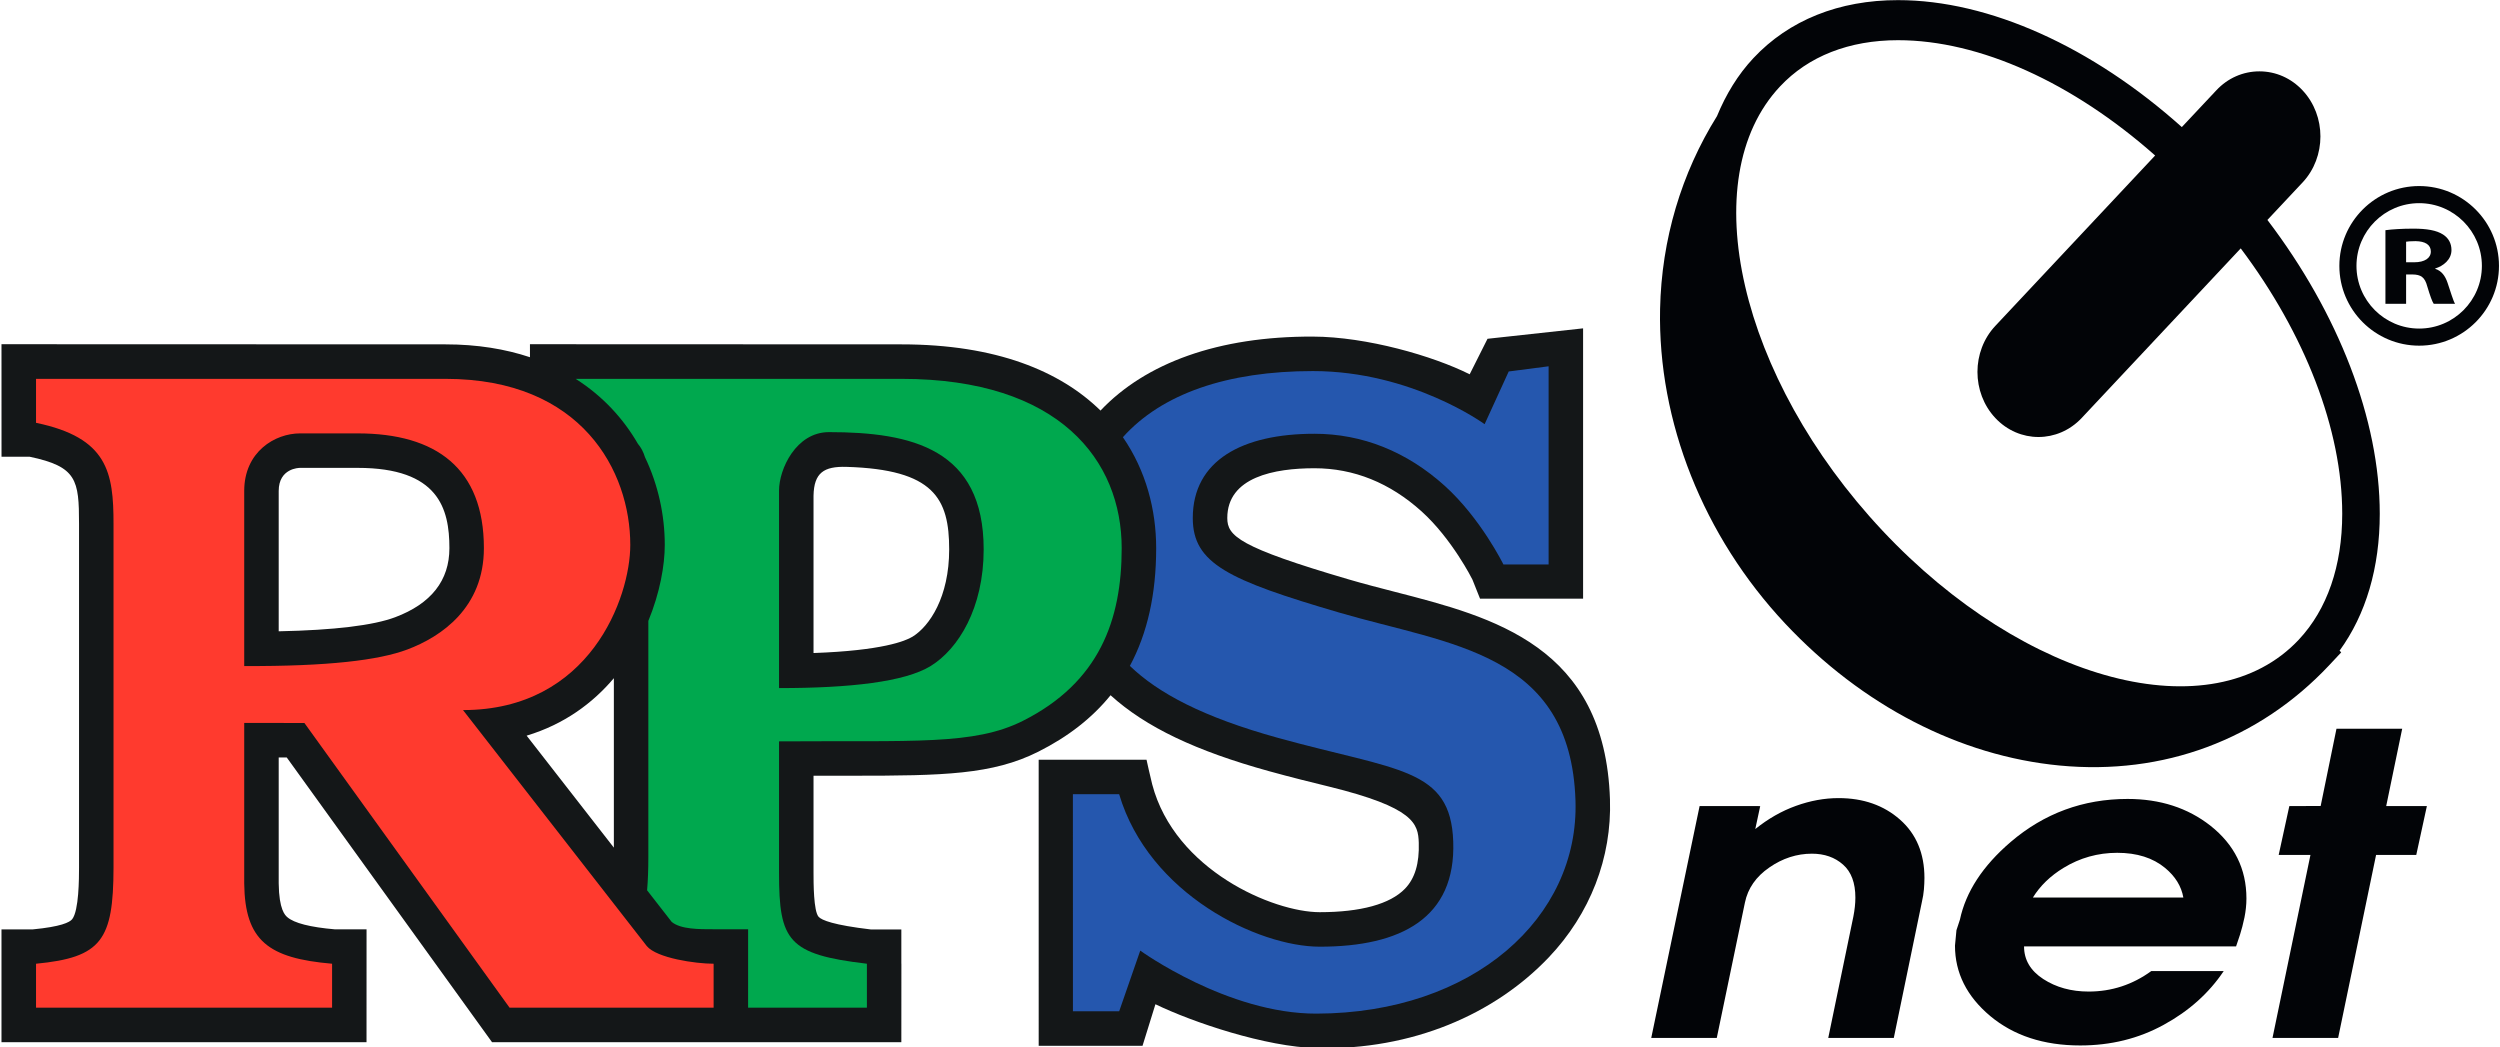 <svg xmlns="http://www.w3.org/2000/svg" width="1344" height="562.941" style="">
    <rect id="backgroundrect" width="100%" height="100%" x="0" y="0" fill="none" stroke="none"/>
    <defs>
        <clipPath clipPathUnits="userSpaceOnUse" id="cp1">
            <path d="M-297 -130L2107 -130L2107 1576L-297 1576Z" id="svg_1"/>
        </clipPath>
    </defs>
    <style>
        tspan { white-space:pre }
        .shp0 { fill: #020407 } 
        .shp1 { fill: #141718 } 
        .shp2 { fill: #2557ae } 
        .shp3 { fill: #00a84e } 
        .shp4 { fill: #ff3a2e } 
    </style>
	
    <g class="currentLayer" style="">
        <title>Layer 1</title>
        <g id="Page 1" clip-path="url(#cp1)">
            <path id="Path 1" fill-rule="evenodd" class="shp0" d="M1247.59 433.29L1256.09 391.77L1291.42 391.77L1282.82 433.33L1304.69 433.33L1298.98 459.61L1277.38 459.61L1256.98 557.98L1221.7 557.98L1242.1 459.61L1225.02 459.61L1230.74 433.36L1247.59 433.29ZM1053.65 494.42C1056.82 479.47 1065.92 465.5 1080.93 452.65C1098.95 437.24 1119.94 429.51 1143.79 429.51C1161.3 429.51 1176.13 434.33 1188.33 443.89C1201.21 454.07 1207.68 467.12 1207.68 482.99C1207.68 486.44 1207.3 489.85 1206.63 493.2C1205.93 496.59 1205.11 499.68 1204.25 502.42C1203.35 505.16 1202.62 507.33 1202.11 508.8L1088.13 508.8C1088.13 516 1091.58 521.86 1098.46 526.33C1105.36 530.81 1113.49 533.06 1122.86 533.06C1135.19 533.06 1146.44 529.39 1156.51 522.06L1195.46 522.06C1187.53 533.91 1176.77 543.54 1163.26 550.91C1149.76 558.35 1134.74 562.04 1118.33 562.04C1098.7 562.04 1082.56 556.75 1069.95 546.22C1057.35 535.65 1051 523.03 1051 508.38L1051.79 500.07L1053.65 494.42ZM1138.22 458.47C1127.82 458.47 1118.13 461.19 1109.32 466.59C1102.26 470.9 1096.75 476.24 1092.88 482.52L1173.77 482.52C1172.7 476.39 1169.38 471.08 1163.94 466.59C1157.41 461.19 1148.83 458.47 1138.22 458.47ZM913.71 433.33L946.29 433.36L943.64 445.7C950.53 440.15 957.83 435.99 965.51 433.23C973.19 430.46 980.84 429.06 988.42 429.06C1001.69 429.06 1012.7 432.92 1021.44 440.62C1030.18 448.32 1034.58 458.8 1034.58 471.99C1034.58 473.91 1034.47 475.98 1034.3 478.15C1034.12 480.3 1033.75 482.55 1033.23 484.77L1018.11 557.98L982.87 557.98L996.39 492.65C997.06 489.21 997.45 485.82 997.45 482.55C997.45 474.62 995.24 468.69 990.83 464.82C986.43 460.9 980.8 458.94 974.09 458.94C965.96 458.94 958.31 461.42 951.17 466.37C944.03 471.29 939.64 477.59 938.07 485.23L922.94 557.98L887.71 557.98L913.71 433.33Z"/>
            <path id="Path 2" fill-rule="evenodd" class="shp0" d="M1257.76 349.78L1258.63 350.72L1252.22 357.58C1214.55 397.72 1163.06 416.89 1107.28 411.55C1053.45 406.4 1001.06 379.29 959.73 335.25C915.71 288.3 891.2 226.65 892.46 166.1C893.25 128.68 903.91 93.12 923.05 62.44C927.87 50.75 934.27 40.18 942.64 31.24C961.76 10.84 988.65 0.05 1020.39 0.07C1069.35 0.07 1124.76 25.18 1172.95 68.32L1191.47 48.59C1197.62 41.99 1205.88 38.36 1214.65 38.36C1223.45 38.36 1231.69 41.99 1237.87 48.59C1250.66 62.24 1250.66 84.43 1237.87 98.08L1218.96 118.24C1257.2 168.51 1279.36 225.59 1279.36 276.2C1279.36 305.19 1271.92 330.34 1257.76 349.78ZM1259.18 276.2C1259.18 230.97 1239.18 179.53 1204.62 133.53L1119.11 224.71C1106.29 238.34 1085.46 238.34 1072.68 224.71C1059.88 211.05 1059.88 188.86 1072.68 175.21L1158.6 83.6C1114.35 44.42 1064.28 21.61 1020.39 21.61C994.12 21.61 972.18 30.2 956.94 46.48C910.36 96.11 935.06 203.21 1011.95 285.2C1088.86 367.19 1189.3 393.51 1235.84 343.88C1251.1 327.61 1259.18 304.22 1259.18 276.2ZM1282.41 123.75C1286.01 123.27 1291.39 122.92 1297.34 122.92C1304.69 122.92 1309.84 123.81 1313.37 126.07C1316.3 127.97 1317.91 130.77 1317.91 134.46C1317.91 139.57 1313.44 143.08 1309.17 144.33L1309.17 144.51C1312.62 145.64 1314.54 148.32 1315.79 152C1317.33 156.52 1318.87 161.76 1319.83 163.31L1308.36 163.31C1307.55 162.18 1306.38 158.9 1304.9 153.97C1303.59 148.97 1301.45 147.6 1296.9 147.55L1293.52 147.55L1293.52 163.31L1282.41 163.31L1282.41 123.75ZM1293.52 141L1297.92 141C1303.51 141 1306.82 138.74 1306.82 135.23C1306.82 131.54 1303.74 129.7 1298.58 129.64C1295.87 129.64 1294.32 129.81 1293.52 129.94L1293.52 141Z"/>
            <path id="Path 3" fill-rule="evenodd" class="shp0" d="M1300.55 185.83C1276.89 185.83 1257.64 166.59 1257.64 142.93C1257.64 119.27 1276.89 100.02 1300.55 100.02C1324.2 100.02 1343.45 119.27 1343.45 142.93C1343.45 166.59 1324.2 185.83 1300.55 185.83ZM1300.55 109.22C1281.95 109.22 1266.84 124.34 1266.84 142.93C1266.84 161.52 1281.95 176.64 1300.55 176.64C1319.14 176.64 1334.26 161.52 1334.26 142.93C1334.26 124.34 1319.14 109.22 1300.55 109.22Z"/>
            <path id="Path 4" fill-rule="evenodd" class="shp1" d="M832.58 514.72C803.46 545.31 759.24 564.58 708.1 563.47C680.37 562.86 641.06 549.51 621.16 539.88L614.22 562.22L558.4 562.22L558.39 408.43L616.37 408.43C616.37 408.43 618.56 418.4 619.43 421.69C631.6 467.84 684.5 490.39 709.5 490.39C731.5 490.39 747.34 486.03 755.31 477.78C760.69 472.22 763.08 464.13 762.73 453.07C762.41 442.85 760.33 434.14 714.51 422.88C705 420.55 694.23 417.9 682.18 414.57C643.18 403.78 616.01 391 597.04 373.76C587.14 385.99 574.2 396.08 558.16 404.13C533.62 416.46 507.17 417.03 458.68 417.03C458.68 417.03 439.87 417.03 437.35 417.03L437.35 469.31C437.35 474.41 437.35 489.93 440.11 492.9C441.76 494.68 447.98 497.3 468.21 499.68L484.56 499.68L484.56 518.07L484.59 518.1L484.56 560.27L303.46 560.29L303.44 560.27L264.51 560.27L154.15 407.21L149.83 407.2L149.83 474.88C149.99 489.16 153.34 492.09 154.44 493.05C158.1 496.26 166.74 498.47 180.11 499.62L197.06 499.62L197.04 560.27L0.8 560.27L0.8 499.66L17.58 499.66L17.6 499.64C32.69 498.2 37.46 495.86 38.81 494.15C42.43 489.56 42.48 472.19 42.49 466.48L42.49 281.66C42.49 257.99 41.34 250.86 15.89 245.53L15.89 245.53L0.82 245.53L0.8 185.05L239.53 185.13C256.6 185.13 271.69 187.64 284.91 192.04L284.9 185.05L484.65 185.13C535.66 185.13 570.06 199.59 591.63 220.72C615.91 195.09 655.03 180.77 705.83 180.95C734.72 181.04 770.41 191.35 790.1 201.22L799.69 182.13L851.07 176.52L851.07 321.83L795.66 321.83C795.66 321.83 792.94 314.89 791.59 311.62C791.51 311.42 780.64 289.74 764.28 274.96C747.2 259.55 727.81 251.73 706.65 251.73C685.27 251.73 659.79 256.38 659.79 278.5C659.79 288.13 665.97 294.16 725.14 311.51C733.24 313.89 741.69 316.06 749.87 318.17C802.8 331.79 862.81 347.22 865.52 429.74C866.55 461.14 854.85 491.32 832.58 514.72ZM283.12 395.49L330.01 455.69L330.01 364.59C318.66 378.01 303.33 389.39 283.12 395.49ZM241.6 294.69C241.6 273.35 235.74 251.53 192.3 251.53L161.28 251.53C160.81 251.53 149.83 251.67 149.83 263.95L149.83 339.39C179.69 338.77 200.71 336.23 212.44 331.82C231.79 324.55 241.6 312.05 241.6 294.69ZM510.28 295.35C510.28 268.01 502.14 252.39 455.11 250.99C442.82 250.62 437.6 254.22 437.35 266.51L437.35 351.07C474.25 349.76 486.74 344.64 490.61 342.26C499.68 336.67 510.28 321.03 510.28 295.35Z"/>
            <path id="Path 5" class="shp2" d="M846.98 430.35C844.36 350.44 779.42 346.76 719.92 329.31C660.42 311.86 641.24 302.99 641.24 278.5C641.24 247.48 667.92 233.19 706.65 233.19C732.28 233.19 756.2 242.7 776.71 261.2C796.08 278.7 808.23 303.44 808.23 303.44L832.53 303.44L832.53 196.92L811.09 199.7L798.13 228.04C798.13 228.04 759.02 199.49 705.83 199.49C659.67 199.49 624.54 211.72 603.67 235.04C616.14 253.14 621.56 274.18 621.56 294.69C621.56 319.42 616.85 340.42 607.42 358C622.63 372.62 646.62 385.49 687.12 396.7C751.36 414.47 779.88 412.6 781.26 452.43C782.69 493.42 753.36 508.94 709.5 508.94C676.47 508.94 617.67 480.86 601.65 426.97L576.79 426.97L576.81 543.67L601.67 543.67L613 511.05C613 511.05 659.95 545.06 707.79 544.93C792.09 544.69 849.05 493.33 846.98 430.35Z"/>
            <path id="Path 6" fill-rule="evenodd" class="shp3" d="M603.02 294.69C603.02 333.19 591.09 366.84 549.84 387.56C523.62 400.73 491.27 398.06 418.81 398.56L418.81 469.31C418.81 505.82 423.63 513.1 466.04 518.1L466.04 541.74L402.18 541.74L402.18 531.02L402.19 531.02L402.19 499.56L383.63 499.56C375.99 499.56 366.02 499.66 361.11 495.62L347.88 478.63C348.33 473.43 348.55 467.6 348.55 460.96L348.55 333.8C354.74 318.77 357.38 304.01 357.38 292.96C357.38 277.03 353.89 260.74 346.75 245.79C345.88 242.96 344.64 240.58 342.93 238.57C335.1 225.02 324.01 212.92 309.49 203.67L484.65 203.67C569.68 203.67 603.02 247.63 603.02 294.69ZM528.82 295.35C528.82 241.33 490.2 232.31 445.64 232.31C427.93 232.31 418.81 252.23 418.81 263.73L418.81 369.92C456.91 369.92 486.45 366.6 500.33 358.05C515.26 348.86 528.82 326.85 528.82 295.35Z"/>
            <path id="Path 7" fill-rule="evenodd" class="shp4" d="M273.95 541.74L163.65 388.68L131.29 388.64L131.29 474.88C131.64 505.84 144.34 515.16 178.53 518.1L178.53 541.74L19.37 541.74L19.37 518.1C54.59 514.73 60.94 505.42 61.03 466.53L61.03 281.66C61.03 254.01 57.97 235.31 19.37 227.31L19.37 203.67L239.53 203.67C312.97 203.67 338.84 253.46 338.84 292.96C338.84 321.19 317.21 381.74 248.92 381.74L347.71 508.6C353.08 515.1 373.98 518.1 383.64 518.1L383.64 541.74L273.95 541.74ZM161.28 232.99C147.86 232.99 131.29 242.81 131.29 263.95L131.29 358.07C176.47 358.25 203.67 354.93 218.96 349.18C237.33 342.27 260.14 326.69 260.14 294.69C260.14 251.83 234.48 232.99 192.3 232.99L161.28 232.99Z"/>
            <path id="Path 8" fill-rule="evenodd" class="shp1" d="M872.12 1158.95C842.99 1189.54 798.78 1208.81 747.64 1207.69C719.91 1207.09 680.6 1193.73 660.7 1184.11L653.76 1206.44L597.94 1206.44L597.93 1052.65L655.9 1052.65C655.9 1052.65 658.1 1062.62 658.97 1065.91C671.14 1112.06 724.04 1134.62 749.04 1134.62C771.04 1134.62 786.88 1130.26 794.85 1122.01C800.23 1116.44 802.62 1108.36 802.27 1097.3C801.95 1087.07 799.86 1078.37 754.05 1067.11C744.54 1064.78 733.76 1062.13 721.71 1058.79C682.72 1048 655.55 1035.23 636.58 1017.99C626.67 1030.21 613.74 1040.3 597.7 1048.36C573.16 1060.68 546.71 1061.26 498.22 1061.26C498.22 1061.26 479.41 1061.25 476.89 1061.26L476.89 1113.54C476.89 1118.64 476.89 1134.16 479.65 1137.13C481.3 1138.91 487.51 1141.52 507.75 1143.91L524.1 1143.91L524.1 1162.29L524.12 1162.32L524.1 1204.49L343 1204.51L342.98 1204.49L304.05 1204.49L193.68 1051.44L189.37 1051.43L189.37 1119.11C189.53 1133.38 192.88 1136.31 193.98 1137.28C197.64 1140.49 206.28 1142.7 219.65 1143.85L236.6 1143.85L236.58 1204.49L40.34 1204.49L40.34 1143.89L57.12 1143.89L57.14 1143.87C72.23 1142.42 77 1140.09 78.35 1138.38C81.97 1133.79 82.02 1116.42 82.03 1110.71L82.03 925.89C82.03 902.21 80.88 895.09 55.43 889.75L55.43 889.76L40.36 889.76L40.34 829.28L279.07 829.35C296.14 829.35 311.23 831.86 324.44 836.27L324.44 829.28L524.19 829.35C575.2 829.35 609.6 843.81 631.16 864.95C655.45 839.31 694.57 825 745.37 825.17C774.26 825.27 809.94 835.57 829.64 845.45L839.23 826.35L890.61 820.74L890.61 966.06L835.19 966.06C835.19 966.06 832.48 959.12 831.13 955.84C831.05 955.65 820.18 933.97 803.82 919.18C786.74 903.77 767.35 895.95 746.19 895.95C724.81 895.95 699.32 900.6 699.32 922.72C699.32 932.35 705.51 938.39 764.68 955.74C772.78 958.12 781.23 960.29 789.4 962.39C842.34 976.01 902.34 991.45 905.06 1073.97C906.09 1105.37 894.39 1135.55 872.12 1158.95ZM322.66 1039.71L369.54 1099.91L369.54 1008.81C358.2 1022.23 342.87 1033.61 322.66 1039.71ZM281.13 938.92C281.13 917.58 275.28 895.76 231.84 895.76L200.81 895.76C200.35 895.76 189.37 895.9 189.37 908.17L189.37 983.61C219.23 983 240.25 980.46 251.97 976.05C271.32 968.77 281.13 956.28 281.13 938.92ZM549.82 939.57C549.82 912.24 541.68 896.61 494.65 895.21C482.35 894.85 477.13 898.44 476.89 910.74L476.89 995.29C513.79 993.99 526.28 988.87 530.14 986.49C539.22 980.9 549.82 965.26 549.82 939.57Z"/>
            <path id="Path 9" class="shp2" d="M886.52 1074.57C883.9 994.67 818.96 990.98 759.46 973.53C699.96 956.08 680.78 947.22 680.78 922.72C680.78 891.71 707.46 877.41 746.19 877.41C771.82 877.41 795.74 886.92 816.25 905.42C835.62 922.92 847.77 947.67 847.77 947.67L872.07 947.67L872.07 841.14L850.63 843.93L837.67 872.26C837.67 872.26 798.56 843.71 745.37 843.71C699.21 843.71 664.08 855.95 643.21 879.27C655.68 897.37 661.1 918.41 661.1 938.92C661.1 963.64 656.39 984.64 646.96 1002.22C662.17 1016.84 686.16 1029.72 726.66 1040.92C790.9 1058.7 819.42 1056.83 820.8 1096.66C822.23 1137.64 792.9 1153.16 749.04 1153.16C716.01 1153.16 657.21 1125.09 641.19 1071.2L616.33 1071.2L616.35 1187.9L641.21 1187.9L652.54 1155.27C652.54 1155.27 699.49 1189.28 747.33 1189.15C831.63 1188.92 888.59 1137.56 886.52 1074.57Z"/>
            <path id="Path 10" fill-rule="evenodd" class="shp3" d="M642.56 938.92C642.56 977.42 630.63 1011.07 589.38 1031.79C563.16 1044.96 530.81 1042.29 458.35 1042.79L458.35 1113.54C458.35 1150.04 463.17 1157.33 505.58 1162.32L505.58 1185.97L441.72 1185.97L441.72 1175.25L441.73 1175.25L441.73 1143.78L423.17 1143.78C415.53 1143.78 405.56 1143.89 400.65 1139.85L387.42 1122.86C387.87 1117.65 388.09 1111.83 388.09 1105.19L388.09 978.03C394.28 963 396.92 948.24 396.92 937.19C396.92 921.26 393.43 904.97 386.29 890.02C385.42 887.18 384.18 884.81 382.47 882.8C374.64 869.25 363.55 857.15 349.03 847.9L524.19 847.9C609.22 847.9 642.56 891.85 642.56 938.92ZM568.36 939.57C568.36 885.56 529.74 876.54 485.18 876.54C467.47 876.54 458.35 896.46 458.35 907.95L458.35 1014.15C496.45 1014.15 525.99 1010.83 539.87 1002.28C554.8 993.08 568.36 971.07 568.36 939.57Z"/>
            <path id="Path 11" fill-rule="evenodd" class="shp4" d="M313.49 1185.97L203.19 1032.9L170.83 1032.87L170.83 1119.11C171.18 1150.07 183.88 1159.38 218.06 1162.32L218.06 1185.97L58.9 1185.97L58.9 1162.32C94.12 1158.96 100.47 1149.65 100.57 1110.76L100.57 925.89C100.57 898.24 97.51 879.54 58.9 871.53L58.9 847.89L279.07 847.89C352.51 847.89 378.38 897.69 378.38 937.19C378.38 965.41 356.75 1025.97 288.46 1025.97L387.25 1152.83C392.62 1159.33 413.51 1162.32 423.17 1162.32L423.17 1185.97L313.49 1185.97ZM200.81 877.22C187.4 877.22 170.83 887.04 170.83 908.17L170.83 1002.29C216.01 1002.48 243.21 999.16 258.5 993.41C276.87 986.5 299.68 970.92 299.68 938.92C299.68 896.05 274.02 877.22 231.84 877.22L200.81 877.22Z"/>
            <path id="Path 12" fill-rule="evenodd" class="shp0" d="M914.79 1210.09C918.39 1209.61 923.78 1209.26 929.74 1209.26C937.11 1209.26 942.27 1210.14 945.8 1212.4C948.75 1214.32 950.36 1217.12 950.36 1220.82C950.36 1225.94 945.88 1229.46 941.6 1230.71L941.6 1230.89C945.06 1232.03 946.98 1234.7 948.22 1238.4C949.78 1242.93 951.33 1248.17 952.29 1249.73L940.79 1249.73C939.98 1248.59 938.8 1245.31 937.33 1240.37C936 1235.35 933.87 1234 929.3 1233.93L925.91 1233.93L925.91 1249.73L914.79 1249.73L914.79 1210.09ZM925.91 1227.37L930.33 1227.37C935.93 1227.37 939.24 1225.1 939.24 1221.59C939.24 1217.89 936.15 1216.04 930.99 1215.99C928.27 1215.99 926.71 1216.16 925.91 1216.29L925.91 1227.37Z"/>
            <path id="Path 13" fill-rule="evenodd" class="shp0" d="M932.96 1272.31C909.25 1272.31 889.96 1253.01 889.96 1229.31C889.96 1205.61 909.25 1186.32 932.96 1186.32C956.66 1186.32 975.95 1205.61 975.95 1229.31C975.95 1253.01 956.66 1272.31 932.96 1272.31ZM932.96 1195.52C914.32 1195.52 899.18 1210.67 899.18 1229.31C899.18 1247.94 914.32 1263.09 932.96 1263.09C951.6 1263.09 966.74 1247.94 966.74 1229.31C966.74 1210.67 951.6 1195.52 932.96 1195.52Z"/>
            <path id="Path 14" class="shp1" d="M814.29 1352.2C810.48 1355.29 808.57 1358.95 808.57 1363.18C808.57 1370.16 812.69 1373.65 820.93 1373.65C826.96 1373.65 832.3 1370.79 836.94 1365.05L836.94 1348.81C833.17 1347.97 830.54 1347.55 829.03 1347.55C823.01 1347.55 818.09 1349.1 814.29 1352.2ZM471.98 1373.03C486.8 1373.03 494.19 1364.66 494.19 1347.93C494.19 1339.43 492.44 1333.22 488.93 1329.28C485.41 1325.36 479.79 1323.39 472.05 1323.39C470.37 1323.39 468.32 1323.97 465.9 1325.15C463.47 1326.32 461.54 1327.64 460.12 1329.11L460.12 1368.27C460.88 1369.4 462.47 1370.47 464.9 1371.49C467.32 1372.52 469.68 1373.03 471.98 1373.03Z"/>
            <path id="Path 15" fill-rule="evenodd" class="shp1" d="M964.47 1347.5C964.47 1379.69 938.38 1405.78 906.19 1405.78C905.55 1405.78 904.92 1405.7 904.28 1405.68L904.28 1405.78L460.12 1405.78L460.12 1378.12C461.04 1379.41 463.13 1380.55 466.36 1381.56C469.61 1382.57 472.65 1383.06 475.5 1383.06C485.62 1383.06 493.36 1379.83 498.71 1373.37C504.07 1366.91 506.75 1358.57 506.75 1348.37C506.75 1336.9 504.09 1328.21 498.78 1322.26C493.46 1316.32 486.04 1313.35 476.5 1313.35C470.1 1313.35 464.64 1315.61 460.12 1320.13L460.12 1314.61L448.2 1314.61L448.2 1405.78L368.35 1405.78L368.35 1405.76C368.22 1405.76 368.09 1405.78 367.95 1405.78C346.01 1405.78 326.91 1393.63 316.97 1375.71L331.12 1375.71C339.68 1387.6 353.61 1395.37 369.39 1395.37C395.45 1395.37 416.57 1374.25 416.57 1348.19C416.57 1322.13 395.45 1301 369.39 1301C351.67 1301 336.26 1310.78 328.19 1325.21L314.11 1325.21C322.86 1304.09 343.66 1289.22 367.95 1289.22C368.09 1289.22 368.22 1289.25 368.35 1289.25L368.35 1289.22L608.58 1289.22C606.61 1289.28 604.92 1289.95 603.55 1291.32C602.12 1292.74 601.41 1294.48 601.41 1296.53C601.41 1298.58 602.13 1300.33 603.58 1301.78C605.02 1303.21 606.74 1303.94 608.76 1303.94C610.8 1303.94 612.55 1303.21 613.99 1301.78C615.43 1300.33 616.16 1298.58 616.16 1296.53C616.16 1294.53 615.43 1292.8 613.99 1291.36C612.59 1289.96 610.9 1289.28 608.92 1289.22L722.43 1289.22L722.43 1381.81L734.36 1381.81L734.36 1358.91L744.77 1348.17L765.86 1381.81L778.78 1381.81L752.49 1340.15L774.02 1314.61L760.09 1314.61L734.36 1345.85L734.36 1289.22L822.74 1289.22L816.67 1301.18L825.46 1301.18L833.57 1289.22L904.28 1289.22L904.28 1289.33C904.92 1289.3 905.55 1289.22 906.19 1289.22C938.38 1289.22 964.47 1315.32 964.47 1347.5ZM697.03 1376.85L692.32 1366.82C686.88 1370.95 681.49 1373.03 676.13 1373.03C669.23 1373.03 663.83 1370.97 659.94 1366.85C656.05 1362.72 654.11 1356.74 654.11 1348.87C654.11 1340.96 656.01 1334.74 659.82 1330.2C663.62 1325.66 668.78 1323.39 675.26 1323.39C678.23 1323.39 681.24 1323.93 684.33 1325.03C687.4 1326.11 689.54 1327.26 690.75 1328.47L696.65 1320.07C694.72 1318.52 691.74 1317.01 687.68 1315.55C683.62 1314.08 679.85 1313.35 676.39 1313.35C665.59 1313.35 657.09 1316.59 650.87 1323.08C644.67 1329.56 641.56 1338.16 641.56 1348.87C641.56 1359.37 644.55 1367.7 650.53 1373.85C656.51 1379.99 664.09 1383.06 673.25 1383.06C682.7 1383.06 690.63 1381 697.03 1376.85ZM614.15 1314.61L593 1314.61L593 1324.65L602.23 1324.65L602.23 1381.81L614.15 1381.81L614.15 1314.61ZM572.12 1381.19L570.36 1370.7C567.1 1372.26 563.94 1373.03 560.89 1373.03C556.66 1373.03 553.6 1371.83 551.7 1369.45C549.79 1367.07 548.84 1363.05 548.84 1357.4L548.84 1324.02L567.29 1324.02L567.29 1314.61L548.84 1314.61L548.84 1295.97L536.91 1300.55L536.91 1314.61L529.14 1314.61L529.14 1324.02L536.91 1324.02L536.91 1362.17C536.91 1368.2 538.75 1373.18 542.41 1377.13C546.07 1381.08 550.56 1383.06 555.87 1383.06C561.77 1383.06 567.19 1382.43 572.12 1381.19ZM854.13 1377.04C850.62 1375.08 848.86 1371.14 848.86 1365.25L848.86 1341.15C848.86 1331.49 846.65 1324.44 842.24 1320C837.83 1315.56 830.74 1313.35 821 1313.35C817.36 1313.35 813.54 1314.01 809.55 1315.33C805.55 1316.64 802.42 1318.23 800.17 1320.07L805.19 1330.04C809.2 1326.03 814.93 1324.02 822.38 1324.02C832.08 1324.02 836.94 1329.46 836.94 1340.34C833.76 1339.25 830.92 1338.7 828.41 1338.7C819.16 1338.7 811.56 1341.06 805.6 1345.76C799.63 1350.47 796.66 1356.22 796.66 1363.05C796.66 1368.74 798.59 1373.49 802.46 1377.32C806.33 1381.15 810.9 1383.06 816.17 1383.06C826 1383.06 833.29 1380.08 838.07 1374.09C839.11 1377.27 840.84 1379.55 843.25 1380.93C845.65 1382.32 849.28 1383 854.13 1383L854.13 1377.04Z"/>
            <path id="Path 16" class="shp4" d="M366.35 1387.8C382.77 1387.8 396.86 1377.82 402.87 1363.58L217.06 1363.58C172.87 1364.85 146.72 1330.96 147.18 1287.64L147.18 1127.06L122.93 1127.06L122.93 1287.64C122.93 1346.45 157.18 1387.83 217.06 1387.83L366.35 1387.83L366.35 1387.8Z"/>
            <path id="Path 17" class="shp3" d="M405.97 1348.19C405.97 1343.96 405.3 1339.89 404.07 1336.06L218.84 1336.06C194.49 1336.06 174.66 1315.25 174.66 1289.66C174.66 1264.07 194.49 1243.26 218.77 1243.26C225.61 1243.3 394.48 1244.24 420.11 1243.25C452.06 1242.03 466.01 1219.66 465.45 1199.41C464.79 1175.96 465.12 1159.93 465.12 1159.49L440.88 1131.29C440.86 1133.12 440.55 1176.2 441.21 1200.08C441.36 1205.51 439.51 1218.24 419.17 1219.02C394.09 1219.98 220.58 1219.02 218.84 1219.01C181.11 1219.01 150.42 1250.7 150.42 1289.66C150.42 1328.61 181.11 1360.3 218.84 1360.3L404.07 1360.3C405.3 1356.49 405.97 1352.41 405.97 1348.19Z"/>
            <path id="Path 18" class="shp2" d="M373.99 1309.31L223.56 1309.31C213.94 1309.31 206.12 1301.49 206.12 1291.87C206.12 1282.26 213.94 1274.43 223.56 1274.43L538.58 1274.43C581.31 1274.47 586.77 1274.34 595.68 1274C627.66 1272.82 641.61 1251.05 641.04 1231.33C640.39 1208.78 640.71 1166.44 640.71 1166.01L616.46 1165.83C616.45 1167.58 616.14 1209.04 616.8 1232.03C617.11 1242.78 609.09 1249.25 594.79 1249.77C586.3 1250.09 580.43 1250.22 538.59 1250.18L223.56 1250.19C200.57 1250.19 181.87 1268.88 181.87 1291.87C181.87 1314.86 200.57 1333.56 223.56 1333.56L403.16 1333.56C398.24 1321.21 387.32 1311.92 373.99 1309.31Z"/>
        </g>
    </g>
</svg>